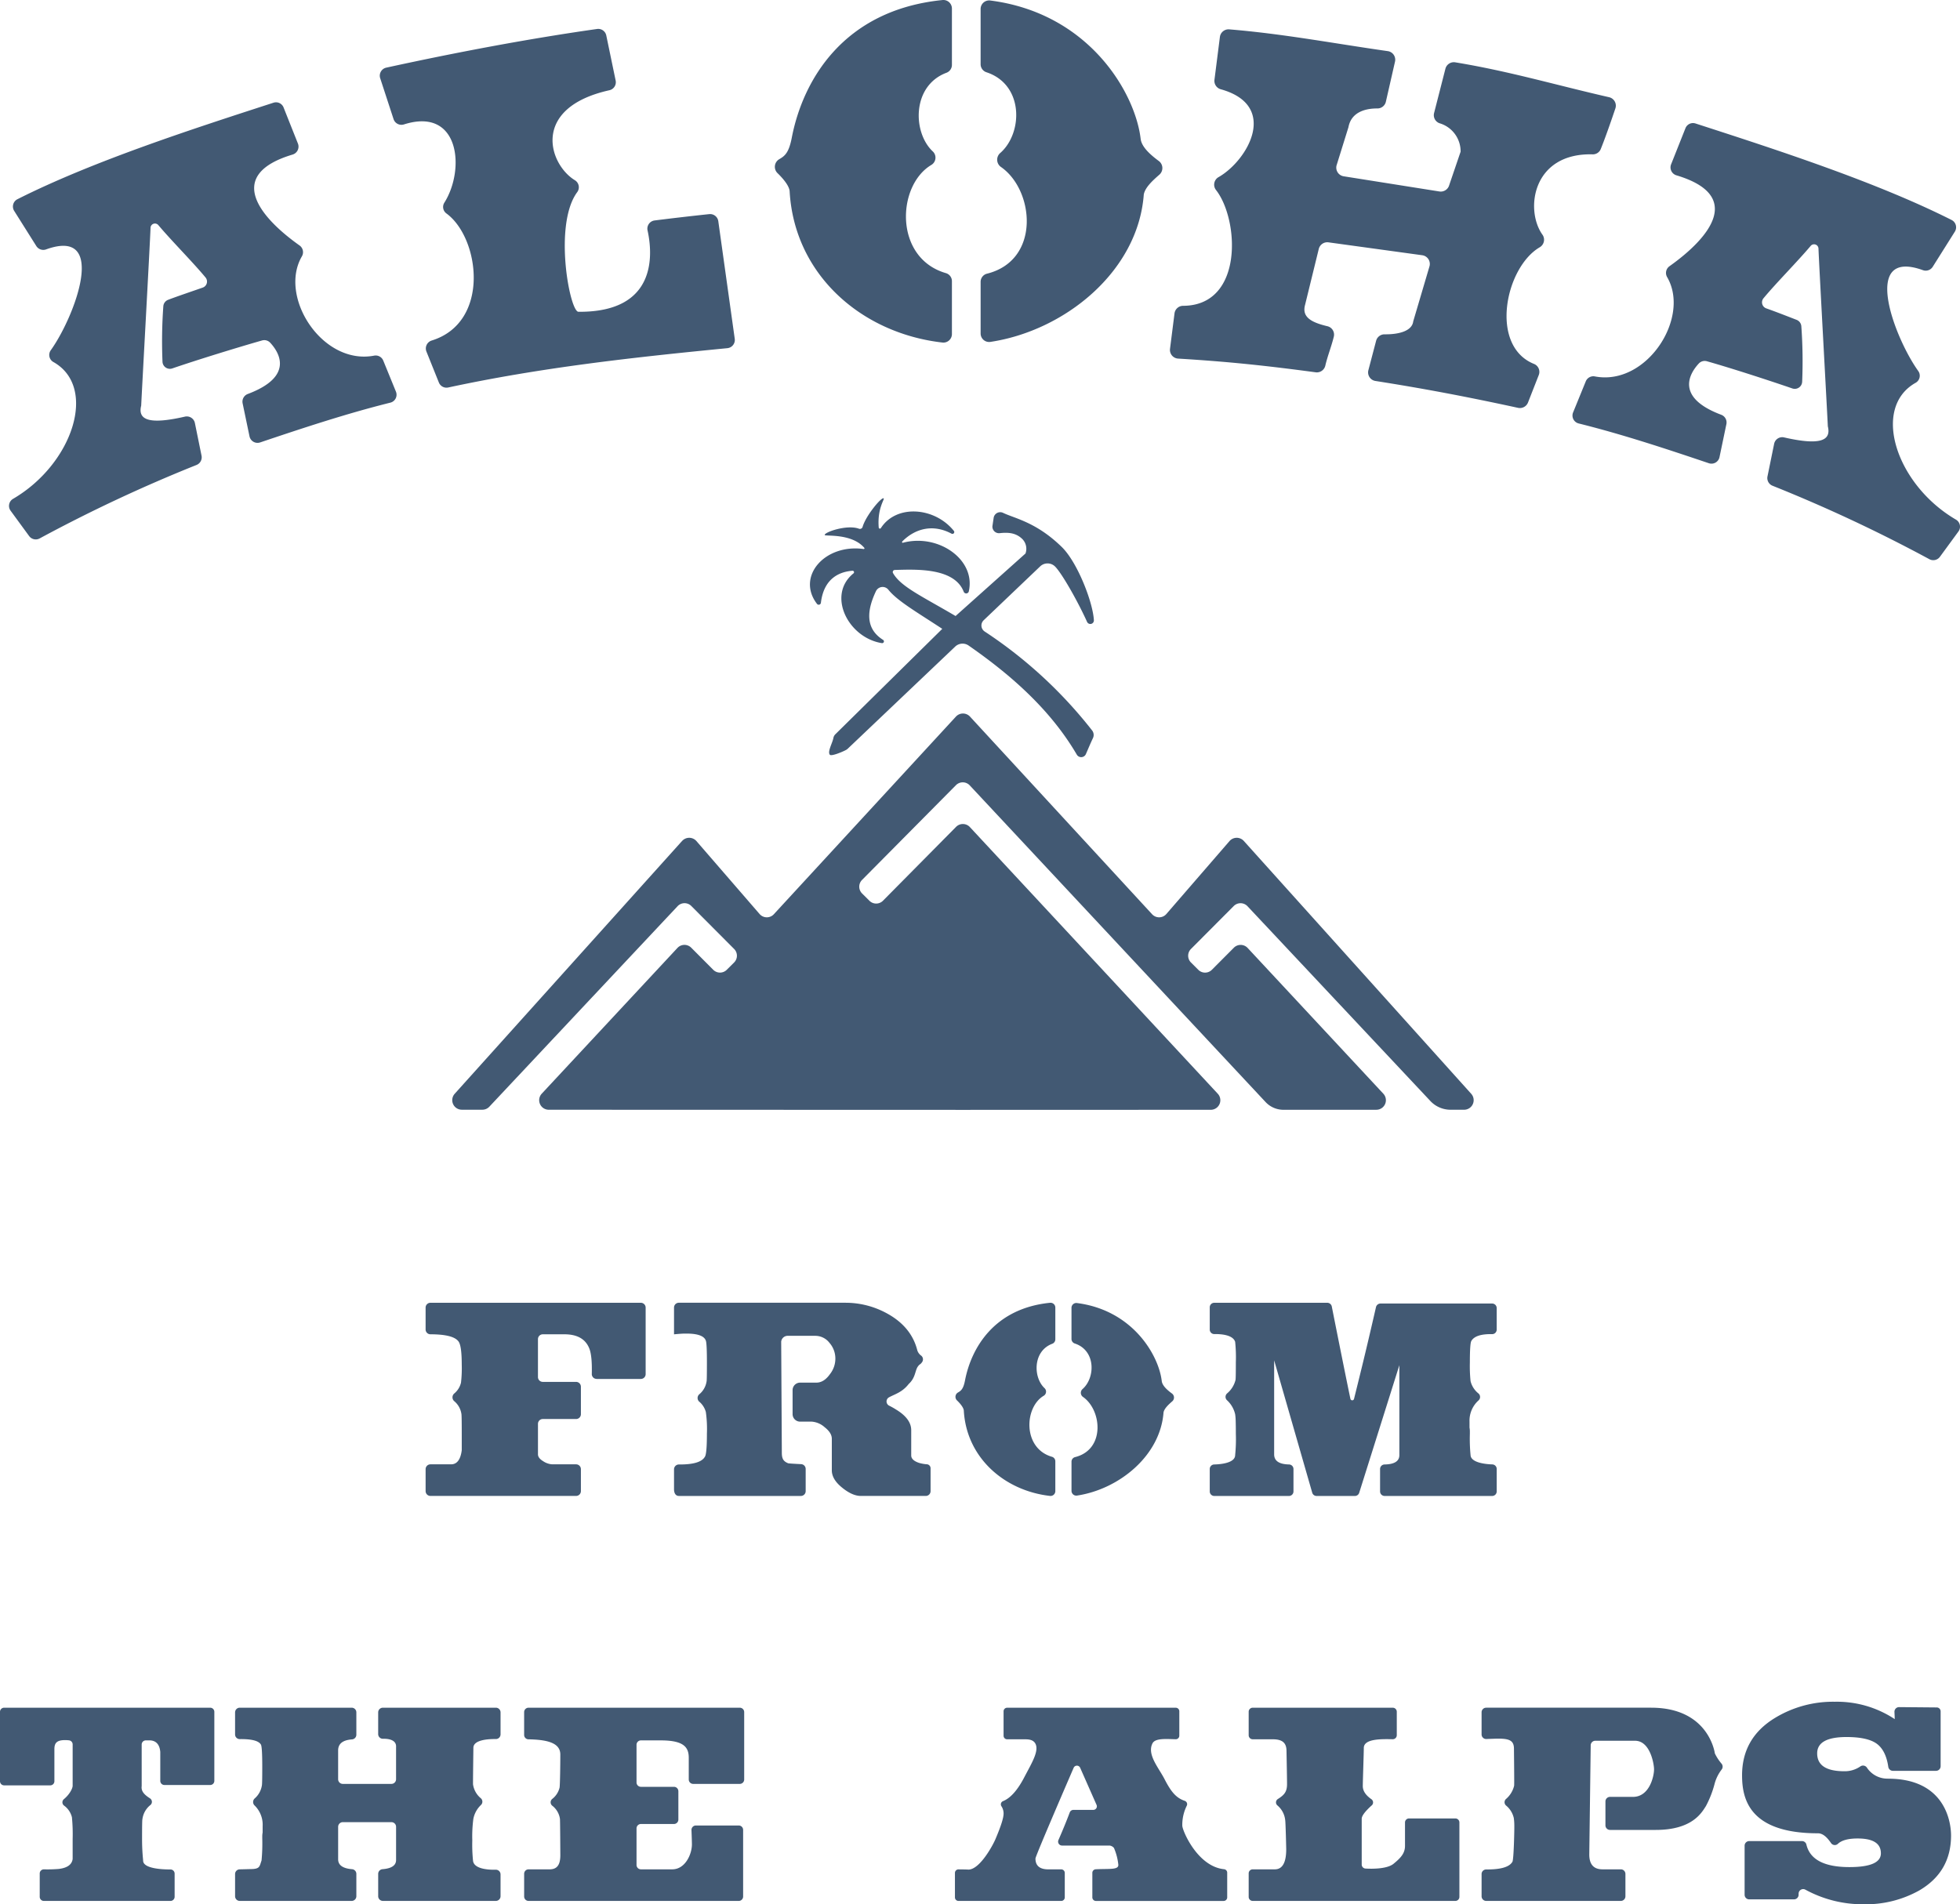 <svg id="Ebene_1" data-name="Ebene 1" xmlns="http://www.w3.org/2000/svg" viewBox="0 0 635.681 617.706">
  <defs>
    <style>
      .cls-1 {
        fill: #425973;
      }
    </style>
  </defs>
  <title>aloha from the alps für glas</title>
  <path class="cls-1" d="M213.523,54.023a2.669,2.669,0,0,1,1.962-3.444c22.294-4.869,45.856-9.347,68.372-12.545a2.67,2.67,0,0,1,2.991,2.111l3.036,14.615a2.668,2.668,0,0,1-2.032,3.148c-25.5,5.682-19.709,23.963-11.2,29.184a2.667,2.667,0,0,1,.761,3.88c-7.748,10.512-2.432,38.778.4,38.8,25.782.21,24.051-18.96,22.425-26.366a2.682,2.682,0,0,1,2.264-3.256c5.883-.743,11.821-1.428,17.743-2.057a2.683,2.683,0,0,1,2.931,2.3l5.334,38.154a2.68,2.68,0,0,1-2.394,3.03c-31.028,3.032-60.458,6.286-90.528,12.752a2.661,2.661,0,0,1-3.037-1.608l-4.022-10.012a2.7,2.7,0,0,1,1.649-3.6c19.2-5.9,15.661-33.352,4.8-41.248a2.6,2.6,0,0,1-.659-3.466c6.817-10.766,5.015-31.137-13.062-25.41a2.693,2.693,0,0,1-3.4-1.7Zm97.912,247.4-73.75,82.016a3.1,3.1,0,0,0,2.306,5.171l6.664,0a3.1,3.1,0,0,0,2.261-.978l61.054-65.04a3.094,3.094,0,0,1,4.455-.064l13.885,13.937a3.1,3.1,0,0,1-.009,4.385l-2.386,2.376a3.1,3.1,0,0,1-4.385-.009l-7.136-7.165a3.1,3.1,0,0,0-4.464.075l-44.014,47.28a3.1,3.1,0,0,0,2.267,5.212l133.866.041H403l79.9-.025a3.1,3.1,0,0,0,2.27-5.211l-80.4-86.5a3.1,3.1,0,0,0-4.474-.07l-23.712,23.962a3.1,3.1,0,0,1-4.391.016l-2.385-2.376a3.1,3.1,0,0,1-.016-4.381l30.466-30.745a3.1,3.1,0,0,1,4.469.069l95.938,102.714a7.941,7.941,0,0,0,5.809,2.522l30.122-.009a3.1,3.1,0,0,0,2.269-5.212l-44.014-47.28a3.1,3.1,0,0,0-4.464-.075l-7.138,7.165a3.1,3.1,0,0,1-4.386.009l-2.383-2.376a3.1,3.1,0,0,1-.012-4.385l13.885-13.937a3.1,3.1,0,0,1,4.455.064l59.316,63.191a8.97,8.97,0,0,0,6.538,2.828l4.4,0a3.1,3.1,0,0,0,2.306-5.171l-73.749-82.016a3.1,3.1,0,0,0-4.649.042l-20.479,23.655a3.1,3.1,0,0,1-4.623.07l-59.059-64.109a3.1,3.1,0,0,0-4.561,0l-59.058,64.109a3.1,3.1,0,0,1-4.623-.07l-20.48-23.655a3.1,3.1,0,0,0-4.649-.042M283.714,475.948h14.331a1.568,1.568,0,0,0,1.568-1.569V452.8a1.566,1.566,0,0,0-1.568-1.566H229.816a1.567,1.567,0,0,0-1.569,1.566v7.088a1.567,1.567,0,0,0,1.552,1.569q7.215.009,9.009,2.184c.769.816,1.159,3.341,1.159,7.6a40.6,40.6,0,0,1-.24,5.9,6.543,6.543,0,0,1-2.163,3.5,1.639,1.639,0,0,0,0,2.535,6.651,6.651,0,0,1,2.291,4.087c.073.239.115,2.4.115,6.505v5.3q-.584,4.573-3.474,4.573h-6.677a1.568,1.568,0,0,0-1.569,1.565v7.119a1.567,1.567,0,0,0,1.569,1.568h47.228a1.566,1.566,0,0,0,1.568-1.568v-7.119a1.567,1.567,0,0,0-1.568-1.565h-7.722a5.88,5.88,0,0,1-2.958-1.02c-1.126-.68-1.677-1.426-1.677-2.226v-9.886a1.565,1.565,0,0,1,1.564-1.565h10.792a1.568,1.568,0,0,0,1.568-1.57v-8.909a1.57,1.57,0,0,0-1.568-1.57H266.251a1.565,1.565,0,0,1-1.564-1.565v-12.3a1.567,1.567,0,0,1,1.564-1.57h7.02q6.147,0,8.01,4.461,1.02,2.355.867,8.422a1.563,1.563,0,0,0,1.566,1.588m147.77-11.4a1.541,1.541,0,0,0,1-1.437V452.78a1.56,1.56,0,0,0-1.732-1.54c-18.242,1.84-25.568,14.818-27.565,25.2-.533,2.759-1.285,3.33-2.28,3.9a1.618,1.618,0,0,0-.325,2.558c1.028.989,2.166,2.343,2.22,3.338.867,15.22,13.112,25.955,27.937,27.65a1.559,1.559,0,0,0,1.744-1.54v-9.682a1.521,1.521,0,0,0-1.094-1.47c-9.512-2.745-9.028-16.027-2.662-19.8a1.56,1.56,0,0,0,.231-2.491c-3.686-3.482-3.8-11.993,2.526-14.369M346.315,90.714c1.537,27,23.25,46.029,49.537,49.032a2.763,2.763,0,0,0,3.094-2.732V119.852a2.71,2.71,0,0,0-1.937-2.613C380.139,112.37,381,88.827,392.28,82.133a2.762,2.762,0,0,0,.422-4.413c-6.541-6.174-6.751-21.273,4.476-25.483a2.725,2.725,0,0,0,1.768-2.55V31.379a2.768,2.768,0,0,0-3.069-2.729C363.528,31.911,350.541,54.925,347,73.342c-.945,4.892-2.278,5.9-4.038,6.922a2.86,2.86,0,0,0-.578,4.535c1.817,1.754,3.833,4.152,3.932,5.915M438.889,501.3a1.53,1.53,0,0,0-1.158,1.492v9.448a1.557,1.557,0,0,0,1.8,1.534c13.585-2.048,27-12.878,28.044-26.969.252-1.315,1.674-2.589,2.847-3.619a1.616,1.616,0,0,0-.1-2.507c-1.366-1.007-3.141-2.483-3.323-4.05-.973-8.383-9.414-22.992-27.5-25.307a1.558,1.558,0,0,0-1.773,1.534v10.125a1.55,1.55,0,0,0,1.065,1.464c6.866,2.249,6.687,11.1,2.546,14.755a1.624,1.624,0,0,0,.086,2.554c6.128,4.21,7.344,17.085-2.539,19.546M574.149,461.41a1.468,1.468,0,0,0,1.48-1.467V452.95a1.469,1.469,0,0,0-1.471-1.47H537.952a1.519,1.519,0,0,0-1.474,1.182q-2.5,10.931-4.423,18.815-1.579,6.463-2.7,10.954a.6.6,0,0,1-1.163-.02c-1.177-5.578-3.982-19.566-6.046-29.975a1.5,1.5,0,0,0-1.476-1.2H484.036a1.469,1.469,0,0,0-1.47,1.47v7.214a1.467,1.467,0,0,0,1.5,1.47c2.185-.038,6,.245,6.737,2.5a48,48,0,0,1,.228,6.624c0,3.62-.036,5.543-.115,5.788a8.315,8.315,0,0,1-2.692,4.308,1.489,1.489,0,0,0-.031,2.267,8.88,8.88,0,0,1,2.611,4.513,17.508,17.508,0,0,1,.176,2.175c.031,1.039.052,2.443.052,4.212a50.842,50.842,0,0,1-.228,6.867c0,2.493-4.416,2.988-6.792,3.041a1.473,1.473,0,0,0-1.445,1.471v7.279a1.471,1.471,0,0,0,1.47,1.47h24.212a1.473,1.473,0,0,0,1.473-1.47v-7.29a1.474,1.474,0,0,0-1.451-1.461q-4.816-.105-4.817-3.278v-30.5L515.8,512.84a1.473,1.473,0,0,0,1.417,1.065h12.421a1.465,1.465,0,0,0,1.4-1.029l13.026-41.4v29.166c0,1.976-1.6,2.991-4.8,3.045a1.471,1.471,0,0,0-1.457,1.464v7.282a1.472,1.472,0,0,0,1.47,1.47h34.886a1.471,1.471,0,0,0,1.471-1.47v-7.3a1.469,1.469,0,0,0-1.43-1.467c-2.4-.076-6.944-.612-7.048-3.028a54.286,54.286,0,0,1-.228-6.867v-.844a6.325,6.325,0,0,0-.112-1.21V489.8a8.821,8.821,0,0,1,2.905-6.875,1.5,1.5,0,0,0-.051-2.312,7.376,7.376,0,0,1-2.514-3.954,47.175,47.175,0,0,1-.228-6.024q0-6.147.469-6.993c.883-1.557,3.144-2.306,6.758-2.233M472.309,144.958c16.729,1.011,28.935,2.344,44.626,4.449a2.826,2.826,0,0,0,3.12-2.187c.718-3.106,2.026-6.334,2.766-9.449a2.8,2.8,0,0,0-2.133-3.323c-5.444-1.292-8.24-3.072-7.215-6.876l4.452-18.18a2.848,2.848,0,0,1,3.154-2.143l30.4,4.181a2.849,2.849,0,0,1,2.345,3.629l-5.262,17.816c-.361,3.073-4.5,4.266-9.273,4.209a2.815,2.815,0,0,0-2.763,2.086l-2.512,9.559a2.811,2.811,0,0,0,2.292,3.486c16.066,2.522,30.282,5.243,46.249,8.718a2.821,2.821,0,0,0,3.225-1.716l3.494-8.922a2.786,2.786,0,0,0-1.537-3.606c-14.545-5.854-9.363-31.286,1.85-37.843a2.835,2.835,0,0,0,.849-4.132c-5.7-8.069-3.186-26.554,16.35-26.009a2.762,2.762,0,0,0,2.611-1.759c1.54-3.81,3.55-9.643,4.729-13.145a2.812,2.812,0,0,0-2.049-3.634c-17.463-3.989-32.314-8.425-49.9-11.315A2.821,2.821,0,0,0,559,50.932l-3.672,14.356a2.778,2.778,0,0,0,1.806,3.34,9.513,9.513,0,0,1,6.792,9.21l-3.69,10.835a2.85,2.85,0,0,1-3.2,2.07L526,85.82a2.848,2.848,0,0,1-2.312-3.514l3.865-12.418c1-5.348,6.292-6.091,9.386-6.075a2.793,2.793,0,0,0,2.748-2.18l2.967-13.014a2.814,2.814,0,0,0-2.357-3.4c-17.555-2.5-33.831-5.618-51.418-7.059a2.828,2.828,0,0,0-3.02,2.455l-1.767,13.923a2.82,2.82,0,0,0,2.058,3.055c18.907,5.268,8.808,23.014-.676,28.47a2.808,2.808,0,0,0-.9,4.178c7.527,9.544,9.07,37.491-10.623,37.594a2.819,2.819,0,0,0-2.811,2.443L469.678,141.8a2.817,2.817,0,0,0,2.631,3.158m-60.86-5.421c24.084-3.628,47.88-22.833,49.723-47.818.447-2.337,2.967-4.592,5.049-6.415a2.855,2.855,0,0,0-.175-4.442c-2.421-1.8-5.567-4.407-5.89-7.181-1.726-14.87-16.693-40.774-48.762-44.881a2.767,2.767,0,0,0-3.141,2.723v17.95a2.741,2.741,0,0,0,1.887,2.6c12.171,3.989,11.86,19.688,4.512,26.162a2.882,2.882,0,0,0,.153,4.534c10.871,7.461,13.02,30.294-4.5,34.649a2.724,2.724,0,0,0-2.049,2.647v16.757a2.76,2.76,0,0,0,3.195,2.717m-35.54,60.391a.379.379,0,0,1-.7-.156c-.514-6.137,1.923-9.123,1.607-9.466-.6-.643-5.79,5.559-6.832,9.21a.9.9,0,0,1-1.19.625c-3.891-1.441-11.322,1.152-11.1,2.05.113.466,8.794-.633,12.844,4.171a.23.23,0,0,1-.216.365c-12.536-1.748-21.938,8.873-15.154,17.777a.712.712,0,0,0,1.285-.35c1.017-8.493,6.741-10.112,10.246-10.379a.478.478,0,0,1,.3.867c-8.659,7-1.776,20.874,9.254,22.618a.576.576,0,0,0,.353-1.071c-6.171-3.871-4.972-10.144-2.283-15.82a2.391,2.391,0,0,1,4.059-.376c2.973,3.629,9.025,7.1,17.433,12.625L361.182,266.78a2.288,2.288,0,0,0-.676,1.221c-.3,1.689-2.008,4.482-1.141,5.468.5.575,4.206-.992,5.249-1.566a2.825,2.825,0,0,0,.576-.427L400,238.385a3.453,3.453,0,0,1,4.354-.353c11.964,8.329,25.885,19.669,35.078,35.364a1.656,1.656,0,0,0,2.958-.137c.76-1.728,1.538-3.613,2.3-5.2a2.4,2.4,0,0,0-.295-2.507A146.353,146.353,0,0,0,409.6,233.507a2.341,2.341,0,0,1-.361-3.667l18.35-17.5a3.46,3.46,0,0,1,4.86.115c2.144,2.188,7.159,10.912,10.321,17.889a1.156,1.156,0,0,0,2.218-.5c-.3-5.842-5.34-18.809-10.375-23.736-8.287-8.109-15.248-9.272-19.107-11.128a2.152,2.152,0,0,0-3.03,1.661l-.4,2.7a2.14,2.14,0,0,0,2.364,2.246c2.978-.335,5.392-.05,7.407,1.968a4.516,4.516,0,0,1,.958,4.628l-22.674,20.278c-10.979-6.463-17.8-9.521-20.293-13.939a.681.681,0,0,1,.6-1c6.664-.185,19.289-.839,22.335,7.075a.869.869,0,0,0,1.643-.1c2.372-10.357-9.918-18.874-21.372-15.8-.274.073-.377-.248-.143-.482,4.065-4.068,9.834-5.73,15.929-2.465a.6.6,0,0,0,.771-.876c-6.241-7.776-18.665-8.713-23.683-.958M724.594,197.2c-19.465-11.359-27.532-36.3-13.078-44.4a2.626,2.626,0,0,0,.843-3.806c-7.762-10.815-18.808-40.039,1.506-32.724a2.674,2.674,0,0,0,3.168-1.071l7.18-11.407a2.659,2.659,0,0,0-1.03-3.792c-24.488-12.35-56.855-22.819-83.076-31.314a2.632,2.632,0,0,0-3.258,1.543c-1.68,4.235-2.636,6.633-4.658,11.726a2.685,2.685,0,0,0,1.742,3.555c21.869,6.55,10.924,20.134-2.3,29.509a2.669,2.669,0,0,0-.7,3.546c7.621,13.168-6.7,35.359-23.442,32.177a2.651,2.651,0,0,0-2.968,1.595l-4.116,10.09A2.649,2.649,0,0,0,602.227,166c14.245,3.544,28.4,8.243,42.215,12.9a2.661,2.661,0,0,0,3.451-1.98l2.234-10.708a2.661,2.661,0,0,0-1.671-3.03c-15.3-5.746-10.023-13.668-7.294-16.611a2.616,2.616,0,0,1,2.644-.752c8.252,2.35,19.625,6.049,27.714,8.821A2.4,2.4,0,0,0,674.7,152.5a157.8,157.8,0,0,0-.265-18,2.424,2.424,0,0,0-1.54-2.114c-2.641-1.023-6.77-2.643-9.818-3.715a2.074,2.074,0,0,1-.922-3.278c4.2-5.064,10.871-11.731,15.316-17a1.431,1.431,0,0,1,2.525.883c.112,3.95,2.973,55.7,3.03,57.657,1.208,4.807-2.835,6.182-14.153,3.6a2.675,2.675,0,0,0-3.255,2.044l-2.166,10.618a2.67,2.67,0,0,0,1.623,3,490.374,490.374,0,0,1,50.876,23.831,2.669,2.669,0,0,0,3.419-.759l6.011-8.218a2.646,2.646,0,0,0-.785-3.846M99.665,202.529a2.664,2.664,0,0,0,3.415.76,489.982,489.982,0,0,1,50.876-23.831,2.668,2.668,0,0,0,1.623-3l-2.162-10.619a2.685,2.685,0,0,0-3.256-2.048c-11.318,2.586-15.365,1.213-14.152-3.6.054-1.958,2.914-53.7,3.025-57.659a1.432,1.432,0,0,1,2.528-.876c4.442,5.261,11.118,11.93,15.317,16.994a2.074,2.074,0,0,1-.925,3.278c-3.049,1.071-8.593,2.945-11.231,3.967a2.425,2.425,0,0,0-1.543,2.115,158.484,158.484,0,0,0-.265,18,2.4,2.4,0,0,0,3.175,2.136c8.09-2.774,20.882-6.722,29.131-9.076a2.62,2.62,0,0,1,2.643.757c2.729,2.946,8,10.864-7.293,16.611a2.661,2.661,0,0,0-1.671,3.025l2.234,10.713a2.655,2.655,0,0,0,3.451,1.976c13.817-4.652,27.97-9.353,42.218-12.9a2.645,2.645,0,0,0,1.823-3.575L214.512,145.6A2.655,2.655,0,0,0,211.547,144C194.8,147.191,180.48,125,188.1,111.831a2.67,2.67,0,0,0-.7-3.546c-13.23-9.379-24.172-22.96-2.3-29.509a2.689,2.689,0,0,0,1.744-3.557c-2.026-5.091-2.981-7.491-4.662-11.725a2.629,2.629,0,0,0-3.256-1.544c-26.223,8.5-58.59,18.965-83.078,31.315a2.657,2.657,0,0,0-1.029,3.792L102,108.463a2.667,2.667,0,0,0,3.17,1.071c20.309-7.315,9.263,21.908,1.5,32.725a2.626,2.626,0,0,0,.842,3.8c14.457,8.1,6.387,33.044-13.078,44.4a2.644,2.644,0,0,0-.785,3.843Zm462.56,415.979H547.2a1.308,1.308,0,0,0-1.308,1.31v7.6c0,2.493-1.53,4-3.711,5.794-2.054,1.692-6.84,1.684-9.108,1.55a1.3,1.3,0,0,1-1.221-1.307V618.615c0-.717.626-1.715,1.856-3,.508-.529.964-.965,1.369-1.313a1.282,1.282,0,0,0-.067-2.021c-1.611-1.126-2.807-2.51-2.807-4.267,0-1.569.328-10.719.328-12.369,0-3.023,5.705-2.9,9.366-2.832a1.307,1.307,0,0,0,1.329-1.312v-7.6a1.311,1.311,0,0,0-1.31-1.311H496.5a1.31,1.31,0,0,0-1.308,1.311v7.622a1.307,1.307,0,0,0,1.308,1.307h6.458c2.939,0,4.5.973,4.5,3.778,0,.159.175,8.52.175,10.8,0,2.577-1.035,3.561-2.977,4.8a1.287,1.287,0,0,0-.154,2.072,7.206,7.206,0,0,1,2.526,4.7c.157.81.341,9.512.341,9.512q0,6.526-3.7,6.527H496.5a1.308,1.308,0,0,0-1.308,1.309v7.625a1.309,1.309,0,0,0,1.308,1.31h65.726a1.308,1.308,0,0,0,1.309-1.31V619.818a1.308,1.308,0,0,0-1.309-1.31M702.549,605.6a7.967,7.967,0,0,1-6.836-3.557,1.512,1.512,0,0,0-2.135-.411,8.836,8.836,0,0,1-5.191,1.563c-5.879,0-8.815-1.923-8.815-5.794q0-5.3,9.518-5.3,6.611,0,9.634,2.048,3.114,2.158,3.907,7.6a1.512,1.512,0,0,0,1.479,1.315h14.009a1.494,1.494,0,0,0,1.491-1.491V583.765a1.26,1.26,0,0,0-1.25-1.26l-12.227-.108a1.5,1.5,0,0,0-1.5,1.569c.037.849.089,1.622.089,2.324a33.936,33.936,0,0,0-19.462-5.635,36.186,36.186,0,0,0-19.264,5.185q-10.791,6.505-10.785,18.686c0,7.625,2.312,18.8,24.6,18.8,1.684,0,3.04,1.4,4.264,3.183a1.474,1.474,0,0,0,2.258.194q1.847-1.693,6.358-1.692c5.033,0,7.544,1.6,7.544,4.817q0,4.459-10.206,4.461-12.246,0-13.964-7.343a1.464,1.464,0,0,0-1.435-1.092h-17.1a1.493,1.493,0,0,0-1.493,1.493v15.922a1.493,1.493,0,0,0,1.493,1.493h14.521a1.5,1.5,0,0,0,1.5-1.493v-.353a1.482,1.482,0,0,1,2.2-1.3,38.816,38.816,0,0,0,18.929,4.733,35.459,35.459,0,0,0,17.984-4.473q10.318-6.016,10.327-17.825c0-4.576-2.054-18.44-20.423-18.44m-215.314,29.37c-8.691-.846-13.59-12.591-13.59-14.128a13.915,13.915,0,0,1,1.432-6.433,1.138,1.138,0,0,0-.659-1.625c-2.8-.964-4.43-2.915-6.611-7.185-1.936-3.686-5.645-7.887-3.837-11.449.874-1.722,4.308-1.428,7.519-1.342a1.156,1.156,0,0,0,1.187-1.153v-7.917a1.151,1.151,0,0,0-1.151-1.153H416.851a1.152,1.152,0,0,0-1.151,1.153v7.934a1.149,1.149,0,0,0,1.151,1.151h5.586c1.075,0,2.851-.013,3.6,1.448,1.2,2.361-1.163,6.189-3.485,10.607q-3.335,6.527-7.05,8.016a1.113,1.113,0,0,0-.5,1.645,4.26,4.26,0,0,1,.7,2.389q0,2.058-2.552,8.075c-.612,1.613-5.031,10.089-8.867,10.089-.6-.047-2.118-.067-3.2-.073a1.151,1.151,0,0,0-1.158,1.155v7.93a1.154,1.154,0,0,0,1.155,1.154h33.313a1.15,1.15,0,0,0,1.154-1.154v-7.934a1.152,1.152,0,0,0-1.154-1.155h-4.18c-2.794,0-4.175-1.183-4.175-3.514,0-.838,12.393-29.443,12.393-29.443a1.153,1.153,0,0,1,2.108.007l5.318,12.039a1.153,1.153,0,0,1-1.055,1.619h-6.451a1.273,1.273,0,0,0-1.193.828c-1.143,3.037-2.373,6-3.66,8.942a1.277,1.277,0,0,0,1.169,1.8h15.442a2.189,2.189,0,0,1,1.389.778,18.3,18.3,0,0,1,1.407,5.344c.247,1.856-2.887,1.336-7.345,1.576a1.152,1.152,0,0,0-1.071,1.16v7.956a1.153,1.153,0,0,0,1.153,1.154h41.431a1.153,1.153,0,0,0,1.154-1.154v-7.994a1.127,1.127,0,0,0-.989-1.141M646.38,597.4s-1.856-14.815-20.657-14.815h-53.5a1.49,1.49,0,0,0-1.493,1.49v7.181a1.491,1.491,0,0,0,1.551,1.488c1.438-.061,3.336-.124,3.75-.124,3.636,0,5.2.562,5.2,3.291,0,.683.141,11.747.055,11.98a8.135,8.135,0,0,1-2.563,4.245,1.418,1.418,0,0,0-.038,2.2,7.353,7.353,0,0,1,2.492,4.038,17.115,17.115,0,0,1,.167,2.242c.045,1.09-.167,11.426-.632,11.979-.984,1.686-3.814,2.5-8.491,2.462a1.485,1.485,0,0,0-1.49,1.485v7.229a1.492,1.492,0,0,0,1.493,1.489h43.665a1.492,1.492,0,0,0,1.492-1.489v-7.264a1.49,1.49,0,0,0-1.492-1.49h-5.931c-3.188,0-4.3-1.97-4.3-4.826l.462-35.392a1.489,1.489,0,0,1,1.489-1.489h12.9c4.889,0,6.155,7.508,6.155,9.283,0,2.172-1.442,8.922-6.844,8.922H612.39A1.487,1.487,0,0,0,610.9,613v7.746a1.487,1.487,0,0,0,1.485,1.488h14.848c11.929,0,14.927-5.7,16.247-7.72a32.984,32.984,0,0,0,2.79-7.111,13.123,13.123,0,0,1,2.306-4.743,1.526,1.526,0,0,0-.085-2,15.211,15.211,0,0,1-2.115-3.265M251.034,582.588H214.381a1.514,1.514,0,0,0-1.514,1.515v7.048a1.507,1.507,0,0,0,1.546,1.512c1.786-.042,4.422.334,4.254,2.7v10.425a1.514,1.514,0,0,1-1.515,1.516H201.393a1.514,1.514,0,0,1-1.515-1.516v-9.339c0-2.176,1.5-3.362,4.494-3.581a1.523,1.523,0,0,0,1.415-1.509V584.1a1.514,1.514,0,0,0-1.515-1.515h-36.3a1.514,1.514,0,0,0-1.518,1.515v7.165a1.511,1.511,0,0,0,1.524,1.511c3.8-.05,6.077.523,6.834,1.736.308.4.459,2.86.459,7.35,0,3.7-.045,5.666-.118,5.912a7.014,7.014,0,0,1-2.318,4.23,1.555,1.555,0,0,0-.009,2.337,8.733,8.733,0,0,1,2.567,6.687v2.046a6.212,6.212,0,0,0-.122,1.213v.718a58.478,58.478,0,0,1-.23,7.124c-.691,1.993-.481,2.809-3.654,2.809-.255,0-2.076.064-3.444.086a1.518,1.518,0,0,0-1.488,1.515v7.208a1.517,1.517,0,0,0,1.518,1.514h36.3a1.516,1.516,0,0,0,1.515-1.514V636.47a1.518,1.518,0,0,0-1.406-1.5c-3-.243-4.5-1.317-4.5-3.206V621.228a1.512,1.512,0,0,1,1.515-1.515h15.759a1.512,1.512,0,0,1,1.515,1.515v10.766q0,2.626-4.388,2.976a1.517,1.517,0,0,0-1.413,1.5v7.274a1.516,1.516,0,0,0,1.514,1.514h36.653a1.516,1.516,0,0,0,1.515-1.514v-7.09a1.52,1.52,0,0,0-1.573-1.512c-2.6.073-7.181-.3-7.36-3.016a51.2,51.2,0,0,1-.229-6.524,43.359,43.359,0,0,1,.35-6.991,8.427,8.427,0,0,1,2.4-4.41,1.487,1.487,0,0,0,.023-2.238,7.145,7.145,0,0,1-2.542-4.559c0-3.161.121-11.12.121-11.8,0-2.576,4.729-2.882,7.275-2.851a1.515,1.515,0,0,0,1.537-1.515V584.1a1.514,1.514,0,0,0-1.515-1.515m139.8-78.957a12.26,12.26,0,0,1-2.547-.453c-1.686-.562-2.547-1.372-2.547-2.415v-8.2c0-2.484-1.662-4.735-4.987-6.731a21.032,21.032,0,0,0-2.153-1.207,1.529,1.529,0,0,1-.07-2.716c1.813-1,4.306-1.615,6.39-4.321,2.29-2.087,2.014-4.4,3.021-5.732.727-.956.551-.329,1.314-1.349a1.555,1.555,0,0,0-.252-2.1,3.355,3.355,0,0,1-1.29-1.75q-1.973-7.829-10.209-12.171a27.867,27.867,0,0,0-13-3.256H310.373a1.552,1.552,0,0,0-1.556,1.552v8.69c.768-.076,1.485-.134,2.136-.182s1.3-.058,1.92-.058c3.636,0,5.73.763,6.263,2.3q.35.953.347,7.1c0,3.862-.034,5.909-.114,6.147a6.723,6.723,0,0,1-2.379,4.159,1.6,1.6,0,0,0,.115,2.471,6.708,6.708,0,0,1,2.031,3.259,39.236,39.236,0,0,1,.347,6.986q0,6.745-.694,7.588-1.46,2.5-8.362,2.449a1.575,1.575,0,0,0-1.61,1.552v6.467c0,1.5.694,2.19,1.556,2.19h39.584a1.554,1.554,0,0,0,1.557-1.552v-7.214a1.558,1.558,0,0,0-1.484-1.552c-2.542-.122-3.938-.22-4.2-.284-1.394-.571-2.041-1.314-2.047-3.316l-.21-36.14a2.111,2.111,0,0,1,2.182-1.883h8.9a5.789,5.789,0,0,1,4.576,2.275,7.735,7.735,0,0,1,1.912,5.073,8.077,8.077,0,0,1-1.741,5.06c-1.307,1.853-2.784,2.774-4.4,2.774h-5.29a2.44,2.44,0,0,0-2.442,2.443v7.768a2.442,2.442,0,0,0,2.442,2.442h3.779a7.055,7.055,0,0,1,4.174,1.806c1.543,1.209,2.328,2.448,2.328,3.743v10.236c0,1.926,1.074,3.776,3.243,5.546q3.368,2.772,6.155,2.773h21.075a1.553,1.553,0,0,0,1.556-1.555v-7.424a1.294,1.294,0,0,0-1.18-1.294M158.389,582.588H91.556a1.342,1.342,0,0,0-1.344,1.339v22.511a1.342,1.342,0,0,0,1.344,1.339h14.959a1.339,1.339,0,0,0,1.339-1.339V596.086c0-1.933.625-2.991,3.488-2.991a12.53,12.53,0,0,1,1.253.076,1.338,1.338,0,0,1,1.18,1.333v13.391c0,.836-.94,2.778-2.821,4.34a1.333,1.333,0,0,0,.031,2.106,6.609,6.609,0,0,1,2.558,3.8,57.37,57.37,0,0,1,.232,7v6.5q-.348,2.76-4.528,3.252a44.92,44.92,0,0,1-4.808.128,1.348,1.348,0,0,0-1.344,1.339v7.564a1.342,1.342,0,0,0,1.339,1.343h41.074a1.342,1.342,0,0,0,1.339-1.343V636.4a1.34,1.34,0,0,0-1.351-1.34c-2.781.013-8.8-.3-8.863-2.826-.016-.608-.347-2.927-.347-7.094,0-4.037.034-6.161.115-6.392a7.028,7.028,0,0,1,2.474-4.5,1.347,1.347,0,0,0,0-2.245c-1.735-1.116-2.96-2.245-2.711-3.986V594.527a1.338,1.338,0,0,1,1.339-1.339h1.442c2.949.171,3.173,3.016,3.25,3.739v9.392a1.339,1.339,0,0,0,1.342,1.342h14.849a1.341,1.341,0,0,0,1.342-1.342V583.927a1.342,1.342,0,0,0-1.342-1.339m171.756,0H261.638a1.432,1.432,0,0,0-1.433,1.43v7.4a1.421,1.421,0,0,0,1.391,1.426c5.635.108,10.342.967,10.342,4.907,0,3.141-.087,9.946-.24,10.747a6.585,6.585,0,0,1-2.356,3.664,1.41,1.41,0,0,0,0,2.229,6.566,6.566,0,0,1,2.474,4.228c.07.249.125,11.815.125,11.815,0,3.233-1.132,4.588-3.492,4.588h-6.808a1.432,1.432,0,0,0-1.433,1.43v7.382a1.432,1.432,0,0,0,1.433,1.432h68.156a1.43,1.43,0,0,0,1.431-1.432V622.223a1.43,1.43,0,0,0-1.431-1.429H315.907a1.429,1.429,0,0,0-1.429,1.493c.07,1.7.143,4.15.143,4.613,0,3.253-2.2,8.118-6.369,8.118H298.083a1.427,1.427,0,0,1-1.428-1.431V621.74a1.425,1.425,0,0,1,1.428-1.428h10.708a1.433,1.433,0,0,0,1.433-1.433v-9.2a1.432,1.432,0,0,0-1.433-1.43H298.083a1.427,1.427,0,0,1-1.428-1.431v-12.2a1.426,1.426,0,0,1,1.428-1.428h6.454c7.536,0,9.058,2.279,9.058,5.669v7.013a1.431,1.431,0,0,0,1.431,1.432h15.119a1.429,1.429,0,0,0,1.428-1.432V584.018a1.428,1.428,0,0,0-1.428-1.43" transform="translate(-90.212 -28.635)"/>
</svg>
